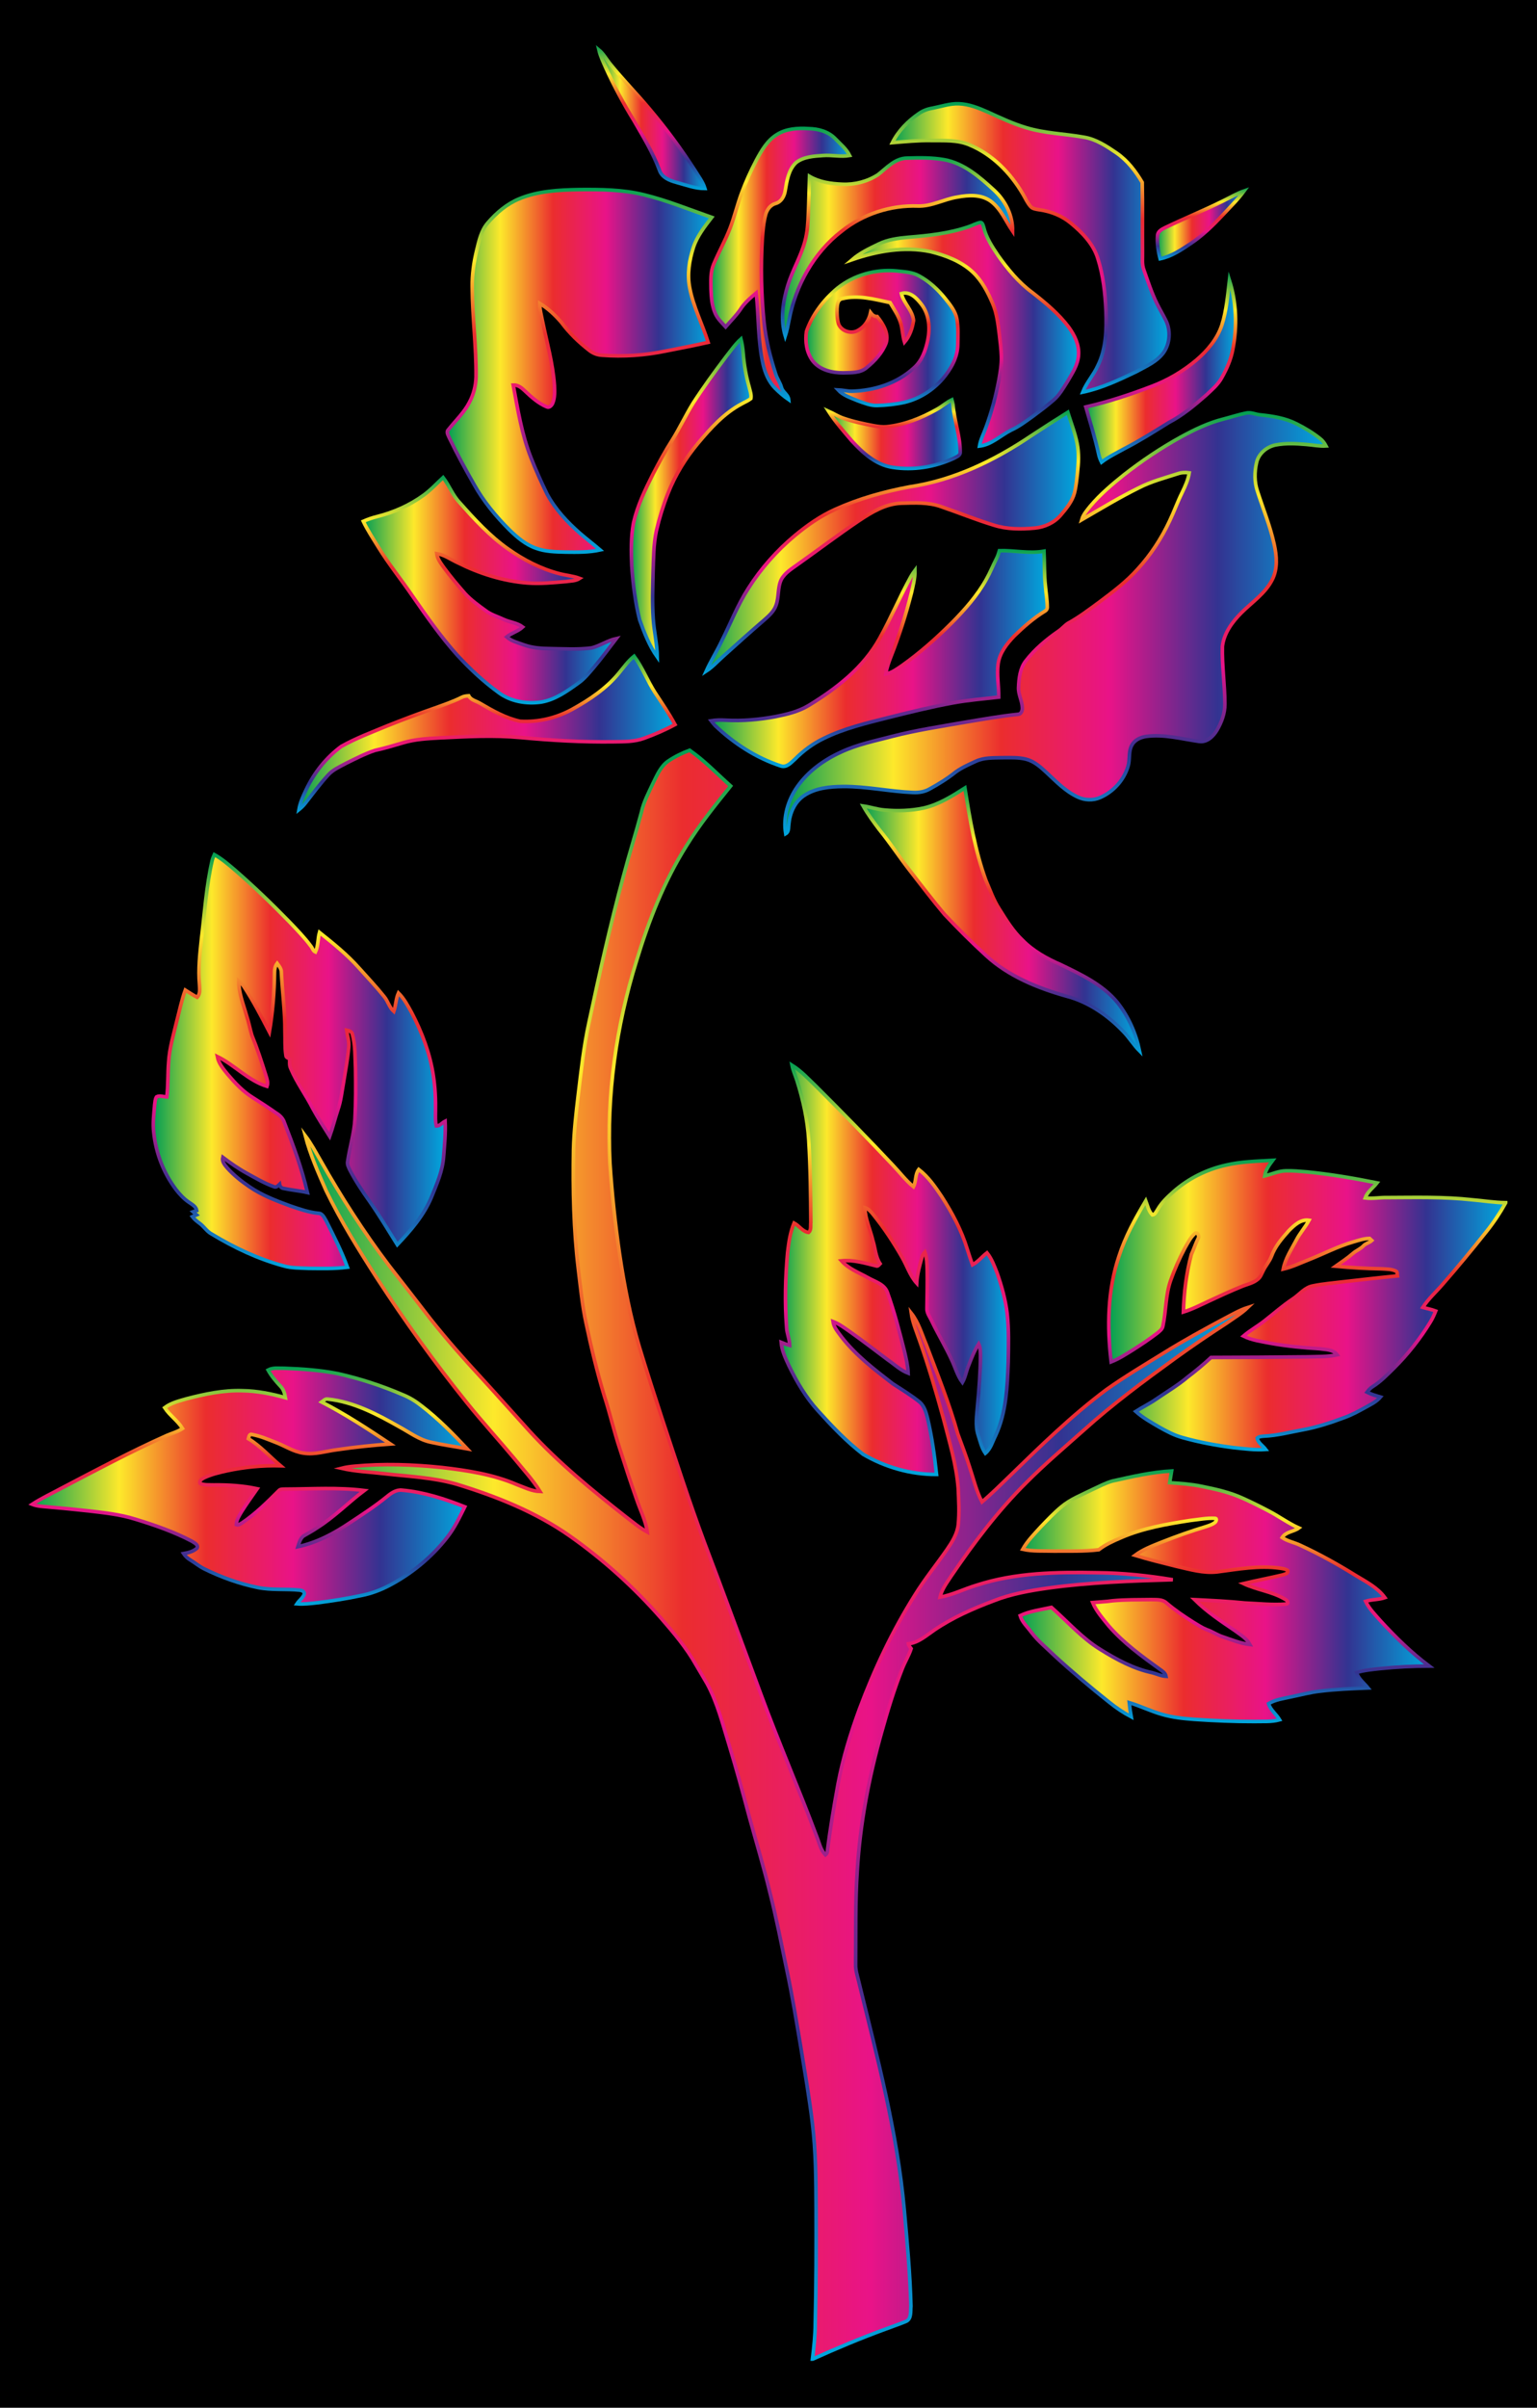 <?xml version="1.0" encoding="utf-8"?>

<!DOCTYPE svg PUBLIC "-//W3C//DTD SVG 1.1//EN" "http://www.w3.org/Graphics/SVG/1.1/DTD/svg11.dtd">
<svg version="1.1" id="Layer_1" xmlns="http://www.w3.org/2000/svg" xmlns:xlink="http://www.w3.org/1999/xlink" x="0px" y="0px"
	 viewBox="0 0 1065.708 1668.309" enable-background="new 0 0 1065.708 1668.309" xml:space="preserve">
<rect x="0" y="0" width="1065.708" height="1668.309"/>
<g id="_x23_000000ff">
	<linearGradient id="SVGID_1_" gradientUnits="userSpaceOnUse" x1="415.248" y1="82.588" x2="488.781" y2="82.588">
		<stop  offset="0" style="stop-color:#009E54"/>
		<stop  offset="0.2" style="stop-color:#FDE92B"/>
		<stop  offset="0.4" style="stop-color:#EB2D2E"/>
		<stop  offset="0.6" style="stop-color:#E91388"/>
		<stop  offset="0.8" style="stop-color:#333391"/>
		<stop  offset="1" style="stop-color:#00A8DE"/>
	</linearGradient>
	<linearGradient id="SVGID_2_" gradientUnits="userSpaceOnUse" x1="451.819" y1="131.855" x2="451.819" y2="31.238">
		<stop  offset="0" style="stop-color:#00A8DE"/>
		<stop  offset="0.2" style="stop-color:#333391"/>
		<stop  offset="0.4" style="stop-color:#E91388"/>
		<stop  offset="0.6" style="stop-color:#EB2D2E"/>
		<stop  offset="0.8" style="stop-color:#FDE92B"/>
		<stop  offset="1" style="stop-color:#009E54"/>
	</linearGradient>
	<path fill="url(#SVGID_1_)" stroke="url(#SVGID_2_)" stroke-width="2.5" stroke-miterlimit="10" d="M415.248,34.571
		c3.342,2.767,5.342,6.708,8.1,10c8.6,10.708,18.333,20.433,27.108,30.992
		c11.442,13.508,21.975,27.775,31.542,42.667c2.408,4.033,5.425,7.817,6.783,12.375
		c-6.817,0.025-13.283-2.483-19.775-4.233c-4.758-1.292-10.058-3.367-11.775-8.467
		c-4.533-12.183-11.333-23.317-17.808-34.525c-7.142-11.6-13.583-23.617-19.225-36.017
		C418.339,43.188,416.298,39.046,415.248,34.571z"/>
	<linearGradient id="SVGID_3_" gradientUnits="userSpaceOnUse" x1="618.749" y1="171.793" x2="810.617" y2="171.793">
		<stop  offset="0" style="stop-color:#009E54"/>
		<stop  offset="0.2" style="stop-color:#FDE92B"/>
		<stop  offset="0.4" style="stop-color:#EB2D2E"/>
		<stop  offset="0.6" style="stop-color:#E91388"/>
		<stop  offset="0.8" style="stop-color:#333391"/>
		<stop  offset="1" style="stop-color:#00A8DE"/>
	</linearGradient>
	<linearGradient id="SVGID_4_" gradientUnits="userSpaceOnUse" x1="714.252" y1="273.405" x2="714.252" y2="70.622">
		<stop  offset="0" style="stop-color:#00A8DE"/>
		<stop  offset="0.2" style="stop-color:#333391"/>
		<stop  offset="0.4" style="stop-color:#E91388"/>
		<stop  offset="0.6" style="stop-color:#EB2D2E"/>
		<stop  offset="0.8" style="stop-color:#FDE92B"/>
		<stop  offset="1" style="stop-color:#009E54"/>
	</linearGradient>
	<path fill="url(#SVGID_3_)" stroke="url(#SVGID_4_)" stroke-width="2.5" stroke-miterlimit="10" d="M646.624,74.93
		c6.033-1.158,11.983-3.258,18.2-3.042c7.108,0.258,13.8,2.958,20.217,5.808
		c8.683,3.983,17.375,8.067,26.558,10.792c12.933,3.95,26.575,4.192,39.825,6.542
		c8.517,1.35,15.883,6.258,22.867,11.033c7.483,5.183,13.1,12.558,17.692,20.317
		c0.35,16.042,0.075,32.108,0.192,48.159c0.158,4.142-0.6,8.475,0.95,12.442c2.775,7.917,5.392,15.925,9.108,23.467
		c1.908,3.858,4.142,7.55,6.058,11.408c3.517,6.992,3.05,15.9-1.425,22.358c-4.65,6.458-12.3,9.633-19.05,13.358
		c-11.925,5.692-24.084,11.442-37.084,14.142c2.558-6.592,7.517-11.867,10.425-18.292
		c5.817-11.75,6.108-25.2,5.658-38.033c-0.542-12.2-1.883-24.5-5.6-36.184
		c-3.042-10.017-10.592-17.842-18.467-24.358c-6.25-5.275-14.092-8.425-22.159-9.492
		c-2.083-0.367-4.467-0.558-5.975-2.217c-2.325-2.567-3.667-5.817-5.433-8.75
		c-8.558-14.583-21.1-27.425-36.9-33.959c-8.383-3.65-17.717-2.9-26.625-3.05
		c-9.008-0.175-17.958,0.733-26.909,1.467c4.125-8.25,10.842-15.017,18.4-20.183
		C639.957,76.663,643.232,75.48,646.624,74.93z"/>
	<linearGradient id="SVGID_5_" gradientUnits="userSpaceOnUse" x1="492.909" y1="182.949" x2="589.123" y2="182.949">
		<stop  offset="0" style="stop-color:#009E54"/>
		<stop  offset="0.2" style="stop-color:#FDE92B"/>
		<stop  offset="0.4" style="stop-color:#EB2D2E"/>
		<stop  offset="0.6" style="stop-color:#E91388"/>
		<stop  offset="0.8" style="stop-color:#333391"/>
		<stop  offset="1" style="stop-color:#00A8DE"/>
	</linearGradient>
	<linearGradient id="SVGID_6_" gradientUnits="userSpaceOnUse" x1="541.317" y1="279.461" x2="541.317" y2="87.717">
		<stop  offset="0" style="stop-color:#00A8DE"/>
		<stop  offset="0.2" style="stop-color:#333391"/>
		<stop  offset="0.4" style="stop-color:#E91388"/>
		<stop  offset="0.6" style="stop-color:#EB2D2E"/>
		<stop  offset="0.8" style="stop-color:#FDE92B"/>
		<stop  offset="1" style="stop-color:#009E54"/>
	</linearGradient>
	<path fill="url(#SVGID_5_)" stroke="url(#SVGID_6_)" stroke-width="2.5" stroke-miterlimit="10" d="M538.582,93.296
		c6.517-4.183,14.55-4.65,22.067-4.183c6.717,0.108,13.683,2,18.475,6.958c3.508,3.708,7.725,7,10,11.667
		c-6.125,1.075-12.317-0.45-18.475,0.008c-6.383,0.425-13.4,0.833-18.667,4.883
		c-5.317,5.008-6.392,12.683-7.55,19.533c-0.567,3.75-2.642,7.658-6.517,8.783c-3.683,0.95-6.117,4.283-7.05,7.817
		c-1.45,5.433-1.867,11.067-2.292,16.658c-1.192,19.433-0.758,38.975,1.25,58.342
		c1.325,11.95,4.242,23.692,7.95,35.108c0.975,3.433,3.242,6.308,4.142,9.767c0.933,3.2,4.633,4.767,4.95,8.292
		c-3.467-2.375-6.65-5.15-9.608-8.125c-4.283-4.4-6.7-10.242-8.1-16.133c-3.8-16.283-3-33.142-4.817-49.667
		c-4.1,3.458-8.267,7.025-11.133,11.625c-2.95,4.283-6.683,7.942-10.075,11.875c-2.6-2.842-5.483-5.542-7.092-9.1
		c-2.45-5.308-2.85-11.25-3.067-17c-0.05-5.825-0.492-11.925,1.892-17.408c3.5-8.308,7.925-16.208,11.225-24.608
		c3.142-8.058,5.083-16.517,8.117-24.6c2.917-7.825,6.342-15.458,10.242-22.842
		C528.015,104.305,531.973,97.363,538.582,93.296z"/>
	<linearGradient id="SVGID_7_" gradientUnits="userSpaceOnUse" x1="542.607" y1="171.114" x2="702.113" y2="171.114">
		<stop  offset="0" style="stop-color:#009E54"/>
		<stop  offset="0.2" style="stop-color:#FDE92B"/>
		<stop  offset="0.4" style="stop-color:#EB2D2E"/>
		<stop  offset="0.6" style="stop-color:#E91388"/>
		<stop  offset="0.8" style="stop-color:#333391"/>
		<stop  offset="1" style="stop-color:#00A8DE"/>
	</linearGradient>
	<linearGradient id="SVGID_8_" gradientUnits="userSpaceOnUse" x1="622.36" y1="237.022" x2="622.36" y2="108.123">
		<stop  offset="0" style="stop-color:#00A8DE"/>
		<stop  offset="0.2" style="stop-color:#333391"/>
		<stop  offset="0.4" style="stop-color:#E91388"/>
		<stop  offset="0.6" style="stop-color:#EB2D2E"/>
		<stop  offset="0.8" style="stop-color:#FDE92B"/>
		<stop  offset="1" style="stop-color:#009E54"/>
	</linearGradient>
	<path fill="url(#SVGID_7_)" stroke="url(#SVGID_8_)" stroke-width="2.5" stroke-miterlimit="10" d="M608.749,121.055
		c6.075-4.717,11.908-11.442,20.208-11.525c8.625-0.242,17.35-0.408,25.883,1.133
		c13.658,2.508,24.492,12.025,34.417,21.125c7.9,7.283,13.058,17.567,12.85,28.45
		c-4.883-7.1-8.125-15.725-15.317-20.95c-6.658-4.675-15.275-4.175-22.892-2.75
		c-9.3,1.442-17.842,6.533-27.433,6.233c-18.925-0.683-38.059,5.508-52.834,17.383
		c-19.45,14.925-31.925,37.65-36.508,61.534c-0.775,3.742-1.45,7.517-2.642,11.167
		c-3.475-11.483-1.675-23.933,1.792-35.209c3.242-10.475,9.058-19.975,11.875-30.6
		c1.683-6.242,2.083-12.733,2.325-19.167c0.392-8.567,0.558-17.142,0.808-25.709
		c6.833,4.025,14.883,5.15,22.683,5.475C592.632,128.071,601.473,125.796,608.749,121.055z"/>
	<linearGradient id="SVGID_9_" gradientUnits="userSpaceOnUse" x1="310.146" y1="256.961" x2="493.498" y2="256.961">
		<stop  offset="0" style="stop-color:#009E54"/>
		<stop  offset="0.2" style="stop-color:#FDE92B"/>
		<stop  offset="0.4" style="stop-color:#EB2D2E"/>
		<stop  offset="0.6" style="stop-color:#E91388"/>
		<stop  offset="0.8" style="stop-color:#333391"/>
		<stop  offset="1" style="stop-color:#00A8DE"/>
	</linearGradient>
	<linearGradient id="SVGID_10_" gradientUnits="userSpaceOnUse" x1="402.221" y1="383.846" x2="402.221" y2="130.077">
		<stop  offset="0" style="stop-color:#00A8DE"/>
		<stop  offset="0.2" style="stop-color:#333391"/>
		<stop  offset="0.4" style="stop-color:#E91388"/>
		<stop  offset="0.6" style="stop-color:#EB2D2E"/>
		<stop  offset="0.8" style="stop-color:#FDE92B"/>
		<stop  offset="1" style="stop-color:#009E54"/>
	</linearGradient>
	<path fill="url(#SVGID_9_)" stroke="url(#SVGID_10_)" stroke-width="2.5" stroke-miterlimit="10" d="M359.789,137.846
		c13.117-5.517,27.6-6.233,41.65-6.492c15.058-0.117,30.308-0.033,45.025,3.583
		c16.092,3.9,31.433,10.242,47.034,15.683c-4.95,6.417-10.1,12.925-12.675,20.733
		c-2.933,8.992-4.442,18.717-2.6,28.092c2.5,13.142,8.775,25.092,12.783,37.767
		c-9.658,2.175-19.375,4.075-29.092,5.967c-14.642,3.058-29.692,4.1-44.6,2.967c-3.275-0.175-6.392-1.45-8.925-3.517
		c-7.133-5.567-13.725-11.908-19.117-19.192c-4.333-5.067-9.267-9.742-15.017-13.158
		c-0.05,4.267,1.158,8.383,1.967,12.542c3.025,14.667,7.183,29.2,8.208,44.209c0.133,4.15,0.425,8.55-1.267,12.458
		c-0.667,1.45-2.3,3.267-4.05,2.417c-5.925-2.475-10.775-6.85-15.367-11.233c-2.158-2.075-4.708-4.042-7.883-3.883
		c3.125,16.95,5.908,34.142,12.267,50.259c3.375,8.6,7.192,17.033,11.242,25.342
		c5.683,10.533,13.983,19.442,22.95,27.275c4.517,3.892,9.275,7.5,13.8,11.383
		c-7.817,1.708-15.85,1.6-23.808,1.5c-7.033-0.175-14.25-0.267-20.925-2.767c-7.1-2.517-12.908-7.55-18.233-12.717
		c-9.4-9.392-17.983-19.75-24.467-31.392c-6.025-10.525-11.825-21.192-17.083-32.125
		c-0.767-1.908-2.517-4.217-0.575-6.017c4.917-6.192,10.825-11.7,14.467-18.833
		c2.858-5.367,4.392-11.417,4.583-17.492c0.192-20.85-2.583-41.6-2.658-62.442
		c-0.108-8.483,1.067-16.933,3.058-25.167c1.608-6.65,3.075-13.733,7.658-19.075
		C344.089,147.555,351.272,141.422,359.789,137.846z"/>
	<linearGradient id="SVGID_11_" gradientUnits="userSpaceOnUse" x1="802.479" y1="155.776" x2="862.683" y2="155.776">
		<stop  offset="0" style="stop-color:#009E54"/>
		<stop  offset="0.2" style="stop-color:#FDE92B"/>
		<stop  offset="0.4" style="stop-color:#EB2D2E"/>
		<stop  offset="0.6" style="stop-color:#E91388"/>
		<stop  offset="0.8" style="stop-color:#333391"/>
		<stop  offset="1" style="stop-color:#00A8DE"/>
	</linearGradient>
	<linearGradient id="SVGID_12_" gradientUnits="userSpaceOnUse" x1="833.652" y1="180.75" x2="833.652" y2="129.771">
		<stop  offset="0" style="stop-color:#00A8DE"/>
		<stop  offset="0.2" style="stop-color:#333391"/>
		<stop  offset="0.4" style="stop-color:#E91388"/>
		<stop  offset="0.6" style="stop-color:#EB2D2E"/>
		<stop  offset="0.8" style="stop-color:#FDE92B"/>
		<stop  offset="1" style="stop-color:#009E54"/>
	</linearGradient>
	<path fill="url(#SVGID_11_)" stroke="url(#SVGID_12_)" stroke-width="2.5" stroke-miterlimit="10" d="M847.858,139.305
		c4.925-2.375,9.633-5.25,14.825-7.042c-4.467,6.058-9.875,11.342-14.975,16.85
		c-6.767,7.158-13.85,14.083-22.05,19.592c-6.567,4.408-13.375,8.967-21.242,10.583
		c-1.417-5.3-2.3-10.875-1.792-16.358c0.342-2.758,3.042-4.133,5.267-5.233
		C821.1,151.33,834.733,145.863,847.858,139.305z"/>
	<linearGradient id="SVGID_13_" gradientUnits="userSpaceOnUse" x1="590.94" y1="231.597" x2="747.87" y2="231.597">
		<stop  offset="0" style="stop-color:#009E54"/>
		<stop  offset="0.2" style="stop-color:#FDE92B"/>
		<stop  offset="0.4" style="stop-color:#EB2D2E"/>
		<stop  offset="0.6" style="stop-color:#E91388"/>
		<stop  offset="0.8" style="stop-color:#333391"/>
		<stop  offset="1" style="stop-color:#00A8DE"/>
	</linearGradient>
	<linearGradient id="SVGID_14_" gradientUnits="userSpaceOnUse" x1="667.182" y1="310.522" x2="667.182" y2="152.838">
		<stop  offset="0" style="stop-color:#00A8DE"/>
		<stop  offset="0.2" style="stop-color:#333391"/>
		<stop  offset="0.4" style="stop-color:#E91388"/>
		<stop  offset="0.6" style="stop-color:#EB2D2E"/>
		<stop  offset="0.8" style="stop-color:#FDE92B"/>
		<stop  offset="1" style="stop-color:#009E54"/>
	</linearGradient>
	<path fill="url(#SVGID_13_)" stroke="url(#SVGID_14_)" stroke-width="2.5" stroke-miterlimit="10" d="M671.449,157.147
		c2.85-0.917,5.483-2.508,8.458-3.042c1.4,0.208,1.658,1.85,2.067,2.95c1.683,7.433,5.95,13.892,10.158,20.117
		c6.733,9.483,14.25,18.65,23.7,25.567c9.133,7.125,18.183,14.633,25.192,23.933
		c4.142,5.625,7.4,12.433,6.767,19.592c-0.433,6.667-4.308,12.35-7.542,17.958
		c-2.967,4.658-5.692,9.658-10,13.242c-4.55,3.883-9.325,7.483-14.133,11.025
		c-4.867,3.492-9.683,7.133-15.167,9.608c-7.242,3.658-13.475,10.017-21.817,10.992
		c0.708-4.55,2.95-8.617,4.467-12.908c3.908-10.675,6.858-21.7,8.975-32.867c0.958-5.358,1.917-10.767,1.75-16.233
		c-0.15-5.058-0.817-10.083-1.4-15.108c-0.908-7.333-1.733-14.808-4.667-21.667
		c-3.392-7.925-7.442-15.833-13.825-21.8c-8.067-7.533-18.708-11.55-29.259-14.15
		c-18.142-3.742-36.942-0.417-54.234,5.517c5.383-4.658,11.933-7.717,18.308-10.8
		c6.392-3.133,13.533-4.025,20.542-4.675C643.84,163.255,658.04,161.763,671.449,157.147z"/>
	<linearGradient id="SVGID_15_" gradientUnits="userSpaceOnUse" x1="558.797" y1="234.22" x2="664.207" y2="234.22">
		<stop  offset="0" style="stop-color:#009E54"/>
		<stop  offset="0.2" style="stop-color:#FDE92B"/>
		<stop  offset="0.4" style="stop-color:#EB2D2E"/>
		<stop  offset="0.6" style="stop-color:#E91388"/>
		<stop  offset="0.8" style="stop-color:#333391"/>
		<stop  offset="1" style="stop-color:#00A8DE"/>
	</linearGradient>
	<linearGradient id="SVGID_16_" gradientUnits="userSpaceOnUse" x1="611.502" y1="282.223" x2="611.502" y2="186.217">
		<stop  offset="0" style="stop-color:#00A8DE"/>
		<stop  offset="0.2" style="stop-color:#333391"/>
		<stop  offset="0.4" style="stop-color:#E91388"/>
		<stop  offset="0.6" style="stop-color:#EB2D2E"/>
		<stop  offset="0.8" style="stop-color:#FDE92B"/>
		<stop  offset="1" style="stop-color:#009E54"/>
	</linearGradient>
	<path fill="url(#SVGID_15_)" stroke="url(#SVGID_16_)" stroke-width="2.5" stroke-miterlimit="10" d="M580.648,199.705
		c11.342-9.117,26.367-13.342,40.817-11.992c5.35,0.608,11.033,0.725,15.85,3.45
		c7.133,3.933,13.233,9.567,18.267,15.942c3.375,4.233,7,8.683,7.942,14.183
		c0.95,5.758,0.667,11.625,0.558,17.433c-0.067,8.983-4.817,17.142-10.467,23.808
		c-6.875,7.875-16.125,13.767-26.325,16.2c-6.283,1.392-12.717,2.1-19.15,2.233
		c-4.642,0.158-8.975-1.733-13.267-3.225c-4.842-2.033-10.183-3.658-13.85-7.617
		c3.217,0.125,6.367,0.975,9.6,0.958c15.567-0.383,31.358-5.45,42.967-16.117
		c5.667-4.883,8.208-12.292,9.717-19.392c1.675-8.442,0.958-17.958-4.575-24.909
		c-3.217-4.15-7.925-9.108-13.742-7.267c1.583,6.783,7.8,11.6,8.434,18.683c-0.783,5.358-2.675,10.867-6.267,15.017
		c-1.367-4.342-1.325-8.958-2.683-13.3c-1.525-5.125-4.65-9.533-7.317-14.1
		c-10.825-2.292-22.134-5.475-33.167-2.75c-3.183,0.542-3.458,4.192-3.6,6.775c-0.108,3.6-0.008,7.3,1.042,10.775
		c1.992,5.058,8.908,7.2,13.525,4.408c4.625-2.492,7.558-7.183,8.683-12.233c1.133,1.517,2.583,2.8,4.617,2.683
		c3.975,4.95,8.1,11.517,6.208,18.1c-2.617,6.975-7.875,12.667-13.583,17.308c-4.433,3.842-10.642,3.4-16.108,3.592
		c-7.733,0.033-16.35-1.908-21.3-8.35c-4.258-5.733-5.35-13.467-4.308-20.383
		C563.273,217.872,571.157,207.655,580.648,199.705z"/>
	<linearGradient id="SVGID_17_" gradientUnits="userSpaceOnUse" x1="752.866" y1="257.193" x2="856.693" y2="257.193">
		<stop  offset="0" style="stop-color:#009E54"/>
		<stop  offset="0.2" style="stop-color:#FDE92B"/>
		<stop  offset="0.4" style="stop-color:#EB2D2E"/>
		<stop  offset="0.6" style="stop-color:#E91388"/>
		<stop  offset="0.8" style="stop-color:#333391"/>
		<stop  offset="1" style="stop-color:#00A8DE"/>
	</linearGradient>
	<linearGradient id="SVGID_18_" gradientUnits="userSpaceOnUse" x1="804.625" y1="322.137" x2="804.625" y2="188.191">
		<stop  offset="0" style="stop-color:#00A8DE"/>
		<stop  offset="0.2" style="stop-color:#333391"/>
		<stop  offset="0.4" style="stop-color:#E91388"/>
		<stop  offset="0.6" style="stop-color:#EB2D2E"/>
		<stop  offset="0.8" style="stop-color:#FDE92B"/>
		<stop  offset="1" style="stop-color:#009E54"/>
	</linearGradient>
	<path fill="url(#SVGID_17_)" stroke="url(#SVGID_18_)" stroke-width="2.5" stroke-miterlimit="10" d="M847.2,225.239
		c3.2-10.058,4.042-20.658,5.242-31.092c4.883,15.433,5.4,32.05,2.367,47.9
		c-1.292,7.025-4.242,13.617-7.733,19.8c-2.6,4.692-6.75,8.192-10.6,11.808
		c-8.083,7.108-16.442,14.092-26.034,19.1c-9.983,6.192-19.925,12.475-30.367,17.875
		c-5.525,3.042-11.25,5.783-16.3,9.608c-0.9-1.767-1.617-3.633-2.017-5.575c-2.417-11.033-5.833-21.817-8.892-32.684
		c15.475-3.525,30.575-8.508,45.384-14.183c11.425-4.275,22.1-10.558,31.417-18.433
		C837.266,242.855,844,234.855,847.2,225.239z"/>
	<linearGradient id="SVGID_19_" gradientUnits="userSpaceOnUse" x1="437.74" y1="345.077" x2="520.771" y2="345.077">
		<stop  offset="0" style="stop-color:#009E54"/>
		<stop  offset="0.2" style="stop-color:#FDE92B"/>
		<stop  offset="0.4" style="stop-color:#EB2D2E"/>
		<stop  offset="0.6" style="stop-color:#E91388"/>
		<stop  offset="0.8" style="stop-color:#333391"/>
		<stop  offset="1" style="stop-color:#00A8DE"/>
	</linearGradient>
	<linearGradient id="SVGID_20_" gradientUnits="userSpaceOnUse" x1="479.256" y1="459.259" x2="479.256" y2="232.562">
		<stop  offset="0" style="stop-color:#00A8DE"/>
		<stop  offset="0.2" style="stop-color:#333391"/>
		<stop  offset="0.4" style="stop-color:#E91388"/>
		<stop  offset="0.6" style="stop-color:#EB2D2E"/>
		<stop  offset="0.8" style="stop-color:#FDE92B"/>
		<stop  offset="1" style="stop-color:#009E54"/>
	</linearGradient>
	<path fill="url(#SVGID_19_)" stroke="url(#SVGID_20_)" stroke-width="2.5" stroke-miterlimit="10" d="M503.348,247.222
		c3.342-4.217,6.417-8.708,10.417-12.342c0.825,3.2,1.267,6.483,1.533,9.775c0.633,7.883,1.9,15.725,4.117,23.325
		c0.575,2.675,1.75,5.417,1.225,8.183c-1.933,1.55-4.267,2.458-6.408,3.683
		c-12.158,6.417-21.459,16.825-30.183,27.209c-8.75,10.483-15.975,22.275-20.959,35
		c-3.292,8.367-5.942,16.983-7.975,25.725c-2.017,9.342-1.942,18.95-2.283,28.442
		c-0.225,10.825-0.642,21.667,0.083,32.475c0.567,8.9,2.742,17.633,2.825,26.575
		c-5.508-7.792-9.042-16.817-12.225-25.759c-3.117-12.258-4.617-24.892-5.492-37.5
		c-0.45-9.908-0.567-19.959,1.242-29.75c2.692-11.908,8.042-22.992,13.517-33.834
		c4.158-8,8.425-15.95,13.308-23.542c5.192-8.258,9.317-17.142,14.425-25.45
		C487.656,268.372,495.414,257.731,503.348,247.222z"/>
	<linearGradient id="SVGID_21_" gradientUnits="userSpaceOnUse" x1="574.398" y1="300.798" x2="665.779" y2="300.798">
		<stop  offset="0" style="stop-color:#009E54"/>
		<stop  offset="0.2" style="stop-color:#FDE92B"/>
		<stop  offset="0.4" style="stop-color:#EB2D2E"/>
		<stop  offset="0.6" style="stop-color:#E91388"/>
		<stop  offset="0.8" style="stop-color:#333391"/>
		<stop  offset="1" style="stop-color:#00A8DE"/>
	</linearGradient>
	<linearGradient id="SVGID_22_" gradientUnits="userSpaceOnUse" x1="619.058" y1="325.882" x2="619.058" y2="275.177">
		<stop  offset="0" style="stop-color:#00A8DE"/>
		<stop  offset="0.2" style="stop-color:#333391"/>
		<stop  offset="0.4" style="stop-color:#E91388"/>
		<stop  offset="0.6" style="stop-color:#EB2D2E"/>
		<stop  offset="0.8" style="stop-color:#FDE92B"/>
		<stop  offset="1" style="stop-color:#009E54"/>
	</linearGradient>
	<path fill="url(#SVGID_21_)" stroke="url(#SVGID_22_)" stroke-width="2.5" stroke-miterlimit="10" d="M649.599,283.597
		c3.608-2.008,6.692-4.817,10.417-6.633c0.308,1.142,0.567,2.3,0.775,3.467c0.875,11.25,5.158,22.05,4.983,33.408
		c-0.383,2.175-2.892,2.833-4.55,3.8c-13.125,6-28.058,8.4-42.359,6.175c-11.625-1.742-20.717-10.083-28.333-18.433
		c-5.642-6.617-11.458-13.167-16.133-20.517c3.467,1.575,6.692,3.683,10.325,4.9
		c6.95,2.417,14.183,3.933,21.417,5.275c2.842,0.508,5.75,0.892,8.658,0.625
		C627.132,294.381,638.899,289.731,649.599,283.597z"/>
	<linearGradient id="SVGID_23_" gradientUnits="userSpaceOnUse" x1="489.664" y1="375.339" x2="747.736" y2="375.339">
		<stop  offset="0" style="stop-color:#009E54"/>
		<stop  offset="0.2" style="stop-color:#FDE92B"/>
		<stop  offset="0.4" style="stop-color:#EB2D2E"/>
		<stop  offset="0.6" style="stop-color:#E91388"/>
		<stop  offset="0.8" style="stop-color:#333391"/>
		<stop  offset="1" style="stop-color:#00A8DE"/>
	</linearGradient>
	<linearGradient id="SVGID_24_" gradientUnits="userSpaceOnUse" x1="617.895" y1="468.359" x2="617.895" y2="283.735">
		<stop  offset="0" style="stop-color:#00A8DE"/>
		<stop  offset="0.2" style="stop-color:#333391"/>
		<stop  offset="0.4" style="stop-color:#E91388"/>
		<stop  offset="0.6" style="stop-color:#EB2D2E"/>
		<stop  offset="0.8" style="stop-color:#FDE92B"/>
		<stop  offset="1" style="stop-color:#009E54"/>
	</linearGradient>
	<path fill="url(#SVGID_23_)" stroke="url(#SVGID_24_)" stroke-width="2.5" stroke-miterlimit="10" d="M715.224,301.781
		c8.325-5.467,16.717-10.833,25.159-16.125c2.225,7.125,4.967,14.117,6.442,21.458c1.4,6.858,0.95,13.917,0.225,20.833
		c-0.508,4.592-0.917,9.225-2.083,13.708c-1.575,5.908-5.617,10.7-9.475,15.283
		c-4.5,5.292-11.183,8.333-18.033,8.958c-9.475,0.9-19.275,0.892-28.433-2.025
		c-12.342-3.767-24.308-8.633-36.508-12.817c-8.858-3.175-18.442-2.617-27.675-2.375
		c-10.783,0.4-20.258,6.133-28.983,11.933c-14.383,9.675-28.192,20.15-42.334,30.167
		c-4.258,3.15-9.208,5.933-11.792,10.758c-2.708,5.608-1.517,12.142-3.675,17.917
		c-1.475,4.225-4.933,7.267-8.192,10.15c-9.717,8.358-19.275,16.917-28.792,25.509
		c-3.733,3.375-7.15,7.158-11.408,9.908c3.175-7.1,7.358-13.692,10.667-20.733
		c6.117-12.192,11.058-25.025,18.475-36.533c8.792-13.858,19.825-26.284,32.425-36.783
		c8.542-7.042,17.675-13.5,27.825-18.017c16.4-7.417,33.867-12.292,51.534-15.608
		C661.249,332.856,689.757,318.989,715.224,301.781z"/>
	<linearGradient id="SVGID_25_" gradientUnits="userSpaceOnUse" x1="544.244" y1="431.835" x2="919.433" y2="431.835">
		<stop  offset="0" style="stop-color:#009E54"/>
		<stop  offset="0.2" style="stop-color:#FDE92B"/>
		<stop  offset="0.4" style="stop-color:#EB2D2E"/>
		<stop  offset="0.6" style="stop-color:#E91388"/>
		<stop  offset="0.8" style="stop-color:#333391"/>
		<stop  offset="1" style="stop-color:#00A8DE"/>
	</linearGradient>
	<linearGradient id="SVGID_26_" gradientUnits="userSpaceOnUse" x1="732.213" y1="579.647" x2="732.213" y2="284.755">
		<stop  offset="0" style="stop-color:#00A8DE"/>
		<stop  offset="0.2" style="stop-color:#333391"/>
		<stop  offset="0.4" style="stop-color:#E91388"/>
		<stop  offset="0.6" style="stop-color:#EB2D2E"/>
		<stop  offset="0.8" style="stop-color:#FDE92B"/>
		<stop  offset="1" style="stop-color:#009E54"/>
	</linearGradient>
	<path fill="url(#SVGID_25_)" stroke="url(#SVGID_26_)" stroke-width="2.5" stroke-miterlimit="10" d="M848.15,290.397
		c5.292-1.35,10.483-3.092,15.833-4.183c3.358-0.808,6.542,0.967,9.858,1.225c8.592,0.892,17.35,2.25,25.133,6.217
		c5.767,2.892,11.35,6.225,16.392,10.267c1.767,1.317,3.05,3.133,4.067,5.075c-4.625,0.3-9.175-0.725-13.767-1.058
		c-6.967-0.592-14.058-0.983-20.967,0.325c-6.217,1.167-11.967,5.85-13.4,12.158
		c-1.533,6.533-1.583,13.525,0.575,19.933c3.9,12.2,8.833,24.108,11.583,36.658
		c1.817,8.125,2.575,17.1-1.375,24.733c-4.842,9.508-14,15.517-21.367,22.867
		c-6.317,6.325-12.05,14.15-13.133,23.25c-0.358,13.358,1.7,26.658,1.725,40.025
		c0.017,6.4-2.308,12.6-5.5,18.067c-2.567,4.292-6.908,8.55-12.342,7.783
		c-12.158-1.733-24.408-5.175-36.784-3.475c-3.883,0.608-7.933,2.392-9.858,6c-2.558,4.567-1.15,10.033-2.733,14.875
		c-2.883,9.483-10.183,17.508-19.25,21.45c-4.967,2.2-10.783,1.933-15.642-0.392
		c-8.408-3.892-14.9-10.708-21.575-16.925c-4.15-3.833-8.583-7.825-14.192-9.25
		c-5.417-1.358-11.058-1.025-16.583-1.025c-6.058,0.142-12.4-0.158-18.05,2.408
		c-4.833,2.208-9.758,4.367-14.1,7.458c-5.65,4.533-11.825,8.383-18.183,11.833c-3.433,1.958-7.442,2.6-11.35,2.408
		c-16.183-0.642-32.134-4.233-48.367-4.158c-9.433,0.092-19.533,0.975-27.534,6.492
		c-6.433,4.425-9.675,12.183-10.317,19.759c-0.35,2.267,0.167,5.117-2.167,6.467
		c-1.942-11.358,1.517-23.242,8.067-32.584c7.483-10.683,18.417-18.558,30.183-23.942
		c11.333-5.325,23.675-7.792,35.717-10.942c16.508-4.267,33.392-6.808,50.167-9.758
		c12.383-2.033,24.75-4.283,37.242-5.542c2.075-0.283,2.783-2.692,2.692-4.5
		c-0.117-4.867-2.917-9.275-2.617-14.217c0.275-6.325,1.025-13.175,5.067-18.325
		c6.283-8.125,14.267-14.775,22.675-20.592c2.342-1.55,4.108-3.8,6.442-5.342
		c7.767-4.217,14.783-9.617,21.908-14.808c9.275-7,18.692-13.992,26.442-22.733
		c9.167-9.958,16.608-21.433,22.325-33.684c3.058-6.425,5.458-13.142,8.617-19.517
		c2.083-4.342,4.133-8.783,4.875-13.575c-2.692-0.392-5.442-0.258-8.017,0.65
		c-9.033,2.892-18.283,5.333-26.767,9.667c-13.625,6.725-26.634,14.633-39.767,22.225
		c1.025-3.65,3.592-6.525,5.908-9.417c6.892-8.167,15.067-15.117,23.392-21.759
		c12.442-9.75,25.634-18.567,39.475-26.209C828.141,297.689,837.808,292.997,848.15,290.397z"/>
	<linearGradient id="SVGID_27_" gradientUnits="userSpaceOnUse" x1="251.888" y1="408.9" x2="427.339" y2="408.9">
		<stop  offset="0" style="stop-color:#009E54"/>
		<stop  offset="0.2" style="stop-color:#FDE92B"/>
		<stop  offset="0.4" style="stop-color:#EB2D2E"/>
		<stop  offset="0.6" style="stop-color:#E91388"/>
		<stop  offset="0.8" style="stop-color:#333391"/>
		<stop  offset="1" style="stop-color:#00A8DE"/>
	</linearGradient>
	<linearGradient id="SVGID_28_" gradientUnits="userSpaceOnUse" x1="340.299" y1="488.186" x2="340.299" y2="329.017">
		<stop  offset="0" style="stop-color:#00A8DE"/>
		<stop  offset="0.2" style="stop-color:#333391"/>
		<stop  offset="0.4" style="stop-color:#E91388"/>
		<stop  offset="0.6" style="stop-color:#EB2D2E"/>
		<stop  offset="0.8" style="stop-color:#FDE92B"/>
		<stop  offset="1" style="stop-color:#009E54"/>
	</linearGradient>
	<path fill="url(#SVGID_27_)" stroke="url(#SVGID_28_)" stroke-width="2.5" stroke-miterlimit="10" d="M293.53,343.248
		c5.033-3.6,9.2-8.208,13.725-12.383c4.258,5.558,6.617,12.35,11.517,17.433
		c10.267,11.567,20.817,23.117,33.525,32.059c10.783,7.633,22.733,13.8,35.559,17.125
		c4.658,1.258,9.55,1.558,14.092,3.283c-2.808,1.867-6.342,1.717-9.55,2.192
		c-8.892,0.742-17.825,1.692-26.75,0.983c-16.942-1.308-33.4-6.583-48.542-14.167
		c-4.7-2.192-9.058-5.417-14.292-6.192c0.483,3.758,2.942,6.767,5.042,9.783c4.533,6.2,9.508,12.067,14.558,17.858
		c4.258,4.642,9.433,8.325,14.508,12.008c3.692,2.775,8.2,4,12.325,5.958c4.3,2,9.358,2.317,13.208,5.258
		c-3.25,3.042-7.733,4.075-11.175,6.842c3.358,3.042,7.925,4.008,12.058,5.567c5.8,2.067,12,2.508,18.108,2.567
		c9.583,0.125,19.242,0.792,28.775-0.483c5.925-1.525,11.083-5.192,17.117-6.492
		c-5.133,6.717-10.108,13.567-15.583,20.008c-3.325,3.85-6.5,7.925-10.725,10.842
		c-7.842,5.617-16.05,11.542-25.792,13.167c-10.192,1.45-21.242-0.358-29.6-6.65
		c-10.425-7.558-19.858-16.408-28.584-25.85c-11.375-12.725-21.158-26.733-30.875-40.734
		c-7.892-11.542-16.717-22.433-24.009-34.367c-3.567-5.8-7.333-11.508-10.283-17.65
		c3.067-1.375,6.25-2.467,9.517-3.283C272.88,355.048,283.93,350.206,293.53,343.248z"/>
	<linearGradient id="SVGID_29_" gradientUnits="userSpaceOnUse" x1="493.072" y1="456.273" x2="726.148" y2="456.273">
		<stop  offset="0" style="stop-color:#009E54"/>
		<stop  offset="0.2" style="stop-color:#FDE92B"/>
		<stop  offset="0.4" style="stop-color:#EB2D2E"/>
		<stop  offset="0.6" style="stop-color:#E91388"/>
		<stop  offset="0.8" style="stop-color:#333391"/>
		<stop  offset="1" style="stop-color:#00A8DE"/>
	</linearGradient>
	<linearGradient id="SVGID_30_" gradientUnits="userSpaceOnUse" x1="609.103" y1="532.27" x2="609.103" y2="380.276">
		<stop  offset="0" style="stop-color:#00A8DE"/>
		<stop  offset="0.2" style="stop-color:#333391"/>
		<stop  offset="0.4" style="stop-color:#E91388"/>
		<stop  offset="0.6" style="stop-color:#EB2D2E"/>
		<stop  offset="0.8" style="stop-color:#FDE92B"/>
		<stop  offset="1" style="stop-color:#009E54"/>
	</linearGradient>
	<path fill="url(#SVGID_29_)" stroke="url(#SVGID_30_)" stroke-width="2.5" stroke-miterlimit="10" d="M692.957,381.548
		c10.317-0.275,20.65,2.192,30.942,0.358c0.375,8.067,0.058,16.167,0.975,24.2
		c0.375,4.783,1.225,9.533,1.258,14.333c0.125,1.283-0.525,2.442-1.658,3.033
		c-7.758,4.758-14.65,10.792-21.15,17.125c-5.208,5.417-10.233,11.75-11.267,19.442
		c-0.983,7.658,0.458,15.333,0.458,23.008c-10.642,1.217-21.35,2.042-31.892,4.017
		c-15.075,2.767-29.95,6.458-44.817,10.175c-15.175,3.833-30.575,7.483-44.7,14.417
		c-7.4,3.575-14.1,8.492-19.875,14.333c-2.658,2.383-5.667,5.992-9.683,4.792
		c-17.192-5.575-32.675-15.65-45.725-28.05c-1.008-1.042-1.875-2.2-2.75-3.333c3.333-0.558,6.725-0.558,10.1-0.383
		c11.567,0.658,23.192-0.392,34.584-2.492c7.917-1.567,15.958-3.492,22.942-7.717
		c19.35-11.783,38.142-26.35,49.217-46.559c7.8-13.917,13.933-28.683,21.608-42.667
		c0.858-1.533,1.842-2.992,2.892-4.4c0.108,5.483-1.367,10.808-2.583,16.108
		c-3.767,14.858-8.45,29.492-14.1,43.742c-1.492,3.875-2.958,7.8-3.508,11.942c4.308-0.775,7.808-3.533,11.35-5.908
		c12.2-8.683,23.45-18.633,34.05-29.2c9.192-9.258,17.983-19.125,24.333-30.6
		c2.558-4.525,4.467-9.375,6.85-13.992C691.757,385.456,692.382,383.506,692.957,381.548z"/>
	<linearGradient id="SVGID_31_" gradientUnits="userSpaceOnUse" x1="207.271" y1="507.811" x2="468.048" y2="507.811">
		<stop  offset="0" style="stop-color:#009E54"/>
		<stop  offset="0.2" style="stop-color:#FDE92B"/>
		<stop  offset="0.4" style="stop-color:#EB2D2E"/>
		<stop  offset="0.6" style="stop-color:#E91388"/>
		<stop  offset="0.8" style="stop-color:#333391"/>
		<stop  offset="1" style="stop-color:#00A8DE"/>
	</linearGradient>
	<linearGradient id="SVGID_32_" gradientUnits="userSpaceOnUse" x1="337.634" y1="563.977" x2="337.634" y2="452.854">
		<stop  offset="0" style="stop-color:#00A8DE"/>
		<stop  offset="0.2" style="stop-color:#333391"/>
		<stop  offset="0.4" style="stop-color:#E91388"/>
		<stop  offset="0.6" style="stop-color:#EB2D2E"/>
		<stop  offset="0.8" style="stop-color:#FDE92B"/>
		<stop  offset="1" style="stop-color:#009E54"/>
	</linearGradient>
	<path fill="url(#SVGID_31_)" stroke="url(#SVGID_32_)" stroke-width="2.5" stroke-miterlimit="10" d="M429.131,466.357
		c3.375-4.033,6.408-8.408,10.55-11.717c5.733,7.742,9.15,16.875,14.317,24.975
		c4.833,7.367,9.85,14.65,14.05,22.417c-6.9,3.742-14.133,6.858-21.508,9.533
		c-6.683,2.442-13.908,2.308-20.917,2.408c-21.558,0.308-43.1-0.925-64.559-2.925
		c-18.725-1.742-37.525-0.7-56.259,0.233c-8.408,0.458-16.908,0.917-25.034,3.308
		c-6.592,1.933-13.175,3.925-19.892,5.383c-6.875,2.317-13.358,5.675-19.85,8.883
		c-4.4,2.392-9.225,4.4-12.6,8.25c-5.642,6.183-10.625,12.925-15.783,19.508
		c-1.267,1.633-2.758,3.075-4.375,4.367c0.783-4.892,2.917-9.408,5.008-13.85
		c5.517-11.742,13.892-22.225,24.334-29.942c10.283-5.792,21.417-9.908,32.292-14.433
		c10.783-4.3,21.658-8.383,32.633-12.183c6.25-2.258,12.567-4.4,18.525-7.375c1.517-0.808,3.242-0.975,4.925-1.083
		c1.55,3.083,5.225,3.55,7.908,5.242c8.725,5.125,17.775,10.25,27.75,12.4c12.5,0.758,25.167-2.258,36.125-8.3
		C408.747,484.84,420.414,477.057,429.131,466.357z"/>
	<linearGradient id="SVGID_33_" gradientUnits="userSpaceOnUse" x1="211.663" y1="1077.201" x2="865.183" y2="1077.201">
		<stop  offset="0" style="stop-color:#009E54"/>
		<stop  offset="0.2" style="stop-color:#FDE92B"/>
		<stop  offset="0.4" style="stop-color:#EB2D2E"/>
		<stop  offset="0.6" style="stop-color:#E91388"/>
		<stop  offset="0.8" style="stop-color:#333391"/>
		<stop  offset="1" style="stop-color:#00A8DE"/>
	</linearGradient>
	<linearGradient id="SVGID_34_" gradientUnits="userSpaceOnUse" x1="539.397" y1="1635.821" x2="539.397" y2="518.432">
		<stop  offset="0" style="stop-color:#00A8DE"/>
		<stop  offset="0.2" style="stop-color:#333391"/>
		<stop  offset="0.4" style="stop-color:#E91388"/>
		<stop  offset="0.6" style="stop-color:#EB2D2E"/>
		<stop  offset="0.8" style="stop-color:#FDE92B"/>
		<stop  offset="1" style="stop-color:#009E54"/>
	</linearGradient>
	<path fill="url(#SVGID_33_)" stroke="url(#SVGID_34_)" stroke-width="2.5" stroke-miterlimit="10" d="M463.331,527.332
		c4.6-3.117,9.633-5.567,14.833-7.5c10.35,7.2,19.075,16.383,28.442,24.767
		c-10.733,13.35-21.55,26.7-30.558,41.3c-15.617,24.725-26.3,52.184-34.758,80.084
		c-14.1,45.217-20.742,92.892-18.358,140.242c1.425,21.192,3.675,42.325,6.775,63.342
		c3.225,21.367,7.333,42.658,13.508,63.4c5.183,17.167,10.742,34.217,16.292,51.267
		c9.342,28.159,18.45,56.417,28.792,84.234c13.4,35.15,26.259,70.5,39.4,105.75
		c12.2,33.15,26.333,65.542,38.725,98.626c1.708,4.208,2.558,9.058,5.925,12.358
		c0.742-0.583,1.167-1.325,1.292-2.217c1.917-15.692,4.567-31.283,7.4-46.825
		c3.342-17.759,8.667-35.084,14.883-52.025c10.25-27.492,22.842-54.2,38.475-79.059
		c6.733-10.875,14.809-20.817,22.1-31.3c3.617-5.275,7.242-10.934,7.925-17.442
		c0.85-8.35,0.333-16.767-0.042-25.125c-1.308-16.558-6.2-32.525-10.317-48.534
		c-4.992-18.183-10.283-36.309-16.575-54.092c-2.108-6.167-4.767-12.225-5.658-18.725
		c5.117,6.45,7.333,14.542,10.508,22.008c7.675,20.367,15.883,40.609,21.742,61.592c2.85,7.75,5.817,15.458,8.3,23.342
		c2.7,7.992,4.558,16.325,8.5,23.842c6.617-5.567,12.733-11.7,18.967-17.692
		c21.584-21,43.209-42.159,67.4-60.192c12.792-9.075,26.325-17.067,39.65-25.325
		c13.858-8.592,28.15-16.442,42.542-24.092c5.15-2.667,10.183-5.642,15.742-7.408
		c-4.425,4.258-9.742,7.417-14.75,10.917c-12.058,7.842-23.975,15.908-35.633,24.342
		c-21.792,15.817-43.517,31.834-63.509,49.917c-13.375,11.867-27.017,23.459-39.634,36.15
		c-19.717,19.542-36.475,41.8-52.059,64.7c-3,4.658-6.575,9.167-7.8,14.7
		c8.692-1.592,16.633-5.667,25.058-8.2c27.117-8.883,56.025-9.267,84.267-8.733
		c17.458,0.167,34.85,1.992,52.059,4.858c-28.733,0.858-57.534,1.792-86.042,5.7
		c-13,1.833-26.067,4.117-38.325,8.975c-14.242,5.358-28.308,11.567-40.934,20.15
		c-5.625,3.808-10.958,8.783-18.017,9.567c0.175,1.325,1.142,2.292,1.9,3.342c-1.583,4.833-4.317,9.183-6.15,13.917
		c-5.675,14.333-10.15,29.1-14.292,43.934c-8.833,31.317-15,63.467-16.917,95.992
		c-1.467,21.658-0.942,43.383-1.142,65.075c-0.108,3.867,1.142,7.575,2.05,11.3
		c12.833,52.35,26.817,104.751,31.683,158.601c1.983,22.217,4.067,44.45,4.617,66.759
		c-0.375,3.567,0.55,8.933-3.533,10.633c-4.642,1.925-9.433,3.483-14.117,5.292
		c-17.075,6.25-33.867,13.25-50.425,20.75h-0.2c1.008-8.275,1.908-16.567,1.925-24.909
		c0.675-26.408,0.667-52.825,0.592-79.242c-0.075-19.808-0.192-39.675-2.583-59.358
		c-2.167-17.967-5.3-35.792-8.208-53.65c-2.942-17.367-5.75-34.767-9.425-52
		c-3.775-18.083-7.258-36.233-11.817-54.142c-4.233-17.558-9.467-34.85-14.25-52.259
		c-4.433-16.75-9.025-33.442-14.058-50.017c-4.45-14.333-8.025-29.1-15.233-42.367
		c-2.5-4.425-5.192-8.733-7.717-13.133c-6.625-11.792-15.425-22.15-24.259-32.317
		c-18.742-21.35-39.967-40.559-63.217-56.9c-23.733-16.65-50.95-27.483-78.534-35.917
		c-16.275-4.658-33.3-5.333-50.034-7.242c-9.933-1.192-20.033-1.492-29.808-3.742
		c2.908-0.742,5.892-1.175,8.883-1.442c20.242-1.908,40.659-1.208,60.859,0.892
		c17.6,2.042,35.425,4.742,51.825,11.792c5.258,1.95,10.425,4.633,16.158,4.808
		c-5.025-8.125-11.6-15.133-17.592-22.533c-11.017-13.175-22.634-25.842-33.367-39.242
		c-22.217-27.575-42.842-56.409-62.175-86.059c-12.65-19.683-25.042-39.617-35.25-60.692
		c-5.442-12.392-10.992-24.858-14.392-37.992c4.142,5.475,7.308,11.608,10.792,17.508
		c14.183,25.017,29.742,49.292,47.092,72.242c9.592,12.342,19.242,24.642,28.767,37.033
		c11.225,14.167,23.192,27.725,35.475,40.984c11.183,12.183,22.15,24.567,33.267,36.809
		c20.225,22.117,43.517,41.108,67.025,59.584c4.808,3.617,9.392,7.625,14.75,10.442
		c-1.133-7.992-4.95-15.233-7.483-22.817c-4.033-11.4-7.775-22.9-11.45-34.417
		c-4.108-12.283-6.958-24.925-10.95-37.242c-4.958-16.458-8.983-33.2-12.533-50.017
		c-2.708-12.375-3.883-25.017-5.417-37.575c-3.308-27.442-3.825-55.117-3.358-82.725
		c0.3-12.758,1.792-25.442,3.292-38.1c2.033-16.725,3.808-33.517,7.408-50
		c7.267-34.042,14.875-68.034,23.95-101.642c3.875-14.767,8.483-29.325,12.425-44.067
		c1.5-7.192,5.075-13.683,8.108-20.308C455.589,537.099,458.056,530.94,463.331,527.332z"/>
	<linearGradient id="SVGID_35_" gradientUnits="userSpaceOnUse" x1="598.482" y1="637.078" x2="790.133" y2="637.078">
		<stop  offset="0" style="stop-color:#009E54"/>
		<stop  offset="0.2" style="stop-color:#FDE92B"/>
		<stop  offset="0.4" style="stop-color:#EB2D2E"/>
		<stop  offset="0.6" style="stop-color:#E91388"/>
		<stop  offset="0.8" style="stop-color:#333391"/>
		<stop  offset="1" style="stop-color:#00A8DE"/>
	</linearGradient>
	<linearGradient id="SVGID_36_" gradientUnits="userSpaceOnUse" x1="694.173" y1="732.019" x2="694.173" y2="543.904">
		<stop  offset="0" style="stop-color:#00A8DE"/>
		<stop  offset="0.2" style="stop-color:#333391"/>
		<stop  offset="0.4" style="stop-color:#E91388"/>
		<stop  offset="0.6" style="stop-color:#EB2D2E"/>
		<stop  offset="0.8" style="stop-color:#FDE92B"/>
		<stop  offset="1" style="stop-color:#009E54"/>
	</linearGradient>
	<path fill="url(#SVGID_35_)" stroke="url(#SVGID_36_)" stroke-width="2.5" stroke-miterlimit="10" d="M640.524,559.865
		c10.433-2.408,19.6-8.208,28.525-13.883c3.4,21.592,6.992,43.358,14.525,63.959
		c2.925,6.717,5.333,13.725,9.35,19.908c4.758,7.583,9.467,15.358,16.042,21.55
		c7.383,7.55,16.725,12.733,26.334,16.9c14.192,6.875,29.175,13.825,39.45,26.242
		c7.725,9.742,12.875,21.492,15.383,33.633c-4.167-4.175-7.192-9.317-11.342-13.5
		c-10.825-11.317-24.3-20.592-39.608-24.5c-19.959-5.667-39.842-13.75-55.325-27.95
		c-9.992-9.158-19.6-18.742-28.9-28.592c-8.183-9.7-15.883-19.8-23.642-29.842
		c-7.467-9.5-14.017-19.683-21.675-29.034c-3.967-5.258-7.9-10.583-11.158-16.325
		c4.925,0.692,9.658,2.383,14.633,2.792C622.249,562.099,631.54,561.774,640.524,559.865z"/>
	<linearGradient id="SVGID_37_" gradientUnits="userSpaceOnUse" x1="106.298" y1="735.543" x2="308.742" y2="735.543">
		<stop  offset="0" style="stop-color:#009E54"/>
		<stop  offset="0.2" style="stop-color:#FDE92B"/>
		<stop  offset="0.4" style="stop-color:#EB2D2E"/>
		<stop  offset="0.6" style="stop-color:#E91388"/>
		<stop  offset="0.8" style="stop-color:#333391"/>
		<stop  offset="1" style="stop-color:#00A8DE"/>
	</linearGradient>
	<linearGradient id="SVGID_38_" gradientUnits="userSpaceOnUse" x1="207.52" y1="880.18" x2="207.52" y2="590.418">
		<stop  offset="0" style="stop-color:#00A8DE"/>
		<stop  offset="0.2" style="stop-color:#333391"/>
		<stop  offset="0.4" style="stop-color:#E91388"/>
		<stop  offset="0.6" style="stop-color:#EB2D2E"/>
		<stop  offset="0.8" style="stop-color:#FDE92B"/>
		<stop  offset="1" style="stop-color:#009E54"/>
	</linearGradient>
	<path fill="url(#SVGID_37_)" stroke="url(#SVGID_38_)" stroke-width="2.5" stroke-miterlimit="10" d="M147.071,596.332
		c0.35-1.458,0.917-2.833,1.542-4.175c5.317,2.925,9.892,6.967,14.508,10.867
		c13.025,11.333,25.475,23.308,37.517,35.675c5.158,5.4,10.408,10.775,14.867,16.792
		c1.142,1.292,1.525,3.425,3.208,4.15c1.983-4.275,1.575-9.125,2.8-13.583c9.558,7.633,19.15,15.333,27.3,24.508
		c5.917,6.592,12.033,13.033,17.558,19.967c2.658,3.158,3.55,7.492,6.683,10.283
		c1.45-4.175,1.392-8.742,3.217-12.792c3.892,3.858,6.483,8.75,9.1,13.5
		c7.217,13.708,12.783,28.433,15.1,43.8c1.292,8.3,1.65,16.708,1.492,25.092
		c0.008,3.25-0.275,6.575,0.583,9.758c2.408,0.075,4.033-2.3,6.092-3.3c0.383,8.142-0.375,16.3-1.05,24.408
		c-0.625,9.967-4.75,19.225-8.467,28.35c-5.283,12.6-14.333,23.017-23.642,32.817
		c-6.3-10.108-12.458-20.325-19.267-30.1c-4.933-6.892-9.65-13.967-13.558-21.5c-0.917-1.933-2.075-4-1.592-6.208
		c1.408-9.775,4.508-19.275,5.033-29.175c0.65-11.683,0.592-23.392,0.4-35.092c-0.408-7.95-0.033-16.092-2.217-23.817
		c-0.358-1.908-2.333-2.367-3.933-2.725c0.483,3.85,1.842,7.633,1.45,11.567c-0.667,8.383-2.308,16.65-3.625,24.95
		c-1.125,6.183-1.758,12.5-3.842,18.467c-2.033,6.158-3.567,12.467-5.742,18.575
		c-3.983-6.317-8.05-12.583-11.633-19.134c-4.783-9.517-11.275-18.117-15.408-27.967
		c-0.958-2.058-0.758-4.358-0.667-6.542c-1.017-0.667-2.633-0.95-2.625-2.458c-0.892-5.517-0.492-11.15-0.7-16.708
		c0.067-13.925-1.858-27.733-2.508-41.617c-0.225-2.108-1.717-3.767-2.875-5.425c-1.392,1.783-1.808,4.025-1.825,6.242
		c-0.167,13.817-1.233,27.659-3.567,41.292c-5.542-10.667-11.075-21.367-17.642-31.442
		c-0.958-1.533-2.183-2.858-3.567-3.992c-0.142,8.292,3.167,16.117,5.358,23.983c1.55,4.475,2.35,9.158,3.708,13.692
		c3.7,9.042,6.758,18.325,9.667,27.65c0.758,2.492,1.792,5.15,0.833,7.758c-13.05-3.992-22.384-14.8-34.442-20.667
		c0.917,4.925,4.3,8.767,7.342,12.542c5.142,6.025,10.675,11.908,17.492,16.058c5.4,3.383,10.725,6.892,15.95,10.55
		c2.608,1.575,4.858,3.767,5.75,6.767c6.167,15.8,12.133,31.767,15.925,48.325c-5.5-1.25-11.142-1.675-16.642-2.875
		c-1.508-0.208-2.45-1.425-2.675-2.858c-1.05,1.017-2.325,2.492-3.958,1.658c-6.533-2.292-12.525-5.875-18.575-9.192
		c-5.917-3.242-11.433-7.108-16.817-11.158c-0.742,2.925,1.342,5.333,3.092,7.4
		c4.492,5.017,9.808,9.225,15.358,13c8.7,5.967,18.625,9.75,28.475,13.35c6.292,2.125,12.625,4.4,19.283,5.017
		c3.083,0.033,4.275,3.383,5.65,5.608c5.2,10.425,10.575,20.825,14.558,31.8c-8.942,1.15-17.983,0.867-26.975,0.8
		c-5.817-0.308-11.75-0.083-17.383-1.75c-17.583-4.75-34.2-12.625-49.742-22.025
		c-3.4-1.758-5.317-5.225-8.358-7.417c-1.867-1.358-3.683-2.792-5.092-4.625c0.733-0.325,2.2-0.967,2.942-1.292
		c-0.8-0.717-1.6-1.417-2.408-2.108c0.633-0.217,1.892-0.658,2.525-0.875c-0.492-2.8-3.192-4.142-5.283-5.633
		c-3.608-2.392-6.567-5.6-9.192-9c-8.625-11.483-13.925-25.408-15.367-39.684
		c-0.708-6.342,0.125-12.7,0.658-19.017c0.292-1.833,0.242-3.85,1.325-5.433c2.183-1.142,4.758,0.017,7.092,0.025
		c1.008-7.917,0.6-15.917,1.258-23.858c0.525-9.917,3.508-19.458,5.75-29.075c1.892-7.033,3.308-14.217,5.825-21.058
		c2.717,1.692,5.358,3.517,8.225,4.967c2.333-2.375,1.692-5.883,1.6-8.883c-0.95-10.583,0.275-21.2,1.408-31.725
		C141.863,632.332,143.021,614.099,147.071,596.332z"/>
	<linearGradient id="SVGID_39_" gradientUnits="userSpaceOnUse" x1="541.632" y1="879.843" x2="699.256" y2="879.843">
		<stop  offset="0" style="stop-color:#009E54"/>
		<stop  offset="0.2" style="stop-color:#FDE92B"/>
		<stop  offset="0.4" style="stop-color:#EB2D2E"/>
		<stop  offset="0.6" style="stop-color:#E91388"/>
		<stop  offset="0.8" style="stop-color:#333391"/>
		<stop  offset="1" style="stop-color:#00A8DE"/>
	</linearGradient>
	<linearGradient id="SVGID_40_" gradientUnits="userSpaceOnUse" x1="620.362" y1="1022.877" x2="620.362" y2="735.496">
		<stop  offset="0" style="stop-color:#00A8DE"/>
		<stop  offset="0.2" style="stop-color:#333391"/>
		<stop  offset="0.4" style="stop-color:#E91388"/>
		<stop  offset="0.6" style="stop-color:#EB2D2E"/>
		<stop  offset="0.8" style="stop-color:#FDE92B"/>
		<stop  offset="1" style="stop-color:#009E54"/>
	</linearGradient>
	<path fill="url(#SVGID_39_)" stroke="url(#SVGID_40_)" stroke-width="2.5" stroke-miterlimit="10" d="M549.14,738.058
		c6.333,3.933,11.375,9.5,16.733,14.608c18.067,18,35.892,36.242,53.367,54.817
		c4.708,4.933,8.817,10.467,14.125,14.8c1.958-3.8,1.008-8.533,3.65-11.992
		c6.583,5.017,11.333,11.933,15.9,18.733c7.3,11.358,13.758,23.409,17.717,36.367
		c1.183,3.658,2.325,7.342,3.667,10.967c3.9-2.05,6.583-5.667,10.05-8.292c3.325,4.125,5.108,9.183,7.042,14.05
		c3.183,9.05,5.767,18.367,6.925,27.909c1.275,11.183,0.95,22.458,0.75,33.692c-0.608,17.308-1.358,35.242-8.842,51.192
		c-2.1,4.125-3.317,9-7.025,12.058c-2.6-3.767-3.567-8.292-4.95-12.567c-2.217-6.725-0.933-13.85-0.45-20.733
		c1.033-11.35,1.967-22.725,2.025-34.125c-0.1-2.817,0.033-5.767-1.225-8.35
		c-3.133,4.859-5.167,10.308-7.25,15.675c-1.475,3.633-2.05,7.608-4.042,11.033
		c-3.542-4.717-4.992-10.533-7.533-15.775c-4.125-9.017-9.275-17.517-13.583-26.442
		c-1.333-3.067-3.792-5.9-3.483-9.425c0.108-8.625,0.325-17.25,0.175-25.875c-0.108-4.308-0.217-8.7-1.608-12.825
		c-0.975,1.05-1.733,2.292-2.067,3.7c-1.617,5.842-3.25,11.733-3.608,17.817
		c-4.65-5.15-6.692-11.942-10.133-17.85c-5.917-10.4-12.533-20.433-20.067-29.742c-1.592-1.917-3.233-4-5.75-4.675
		c0.242,7.917,3.842,15.175,5.592,22.8c1.708,5.308,1.8,11.25,4.992,16c-0.75,0.792-1.567,2.117-2.875,1.483
		c-7.8-1.908-15.75-4.35-23.875-3.475c4.817,5.5,11.95,8.1,18.2,11.6c4.883,2.842,11.617,4.442,13.65,10.392
		c4.775,13.258,8.3,26.933,11.767,40.584c1.158,5.042,2.408,10.1,2.592,15.292
		c-5.3-2.033-9.467-6.067-14.075-9.242c-8.917-6.675-17.733-13.5-26.834-19.917
		c-3.583-2.467-7.125-5.1-11.217-6.667c0.567,4.075,3.442,7.217,5.75,10.442
		c9.892,12.85,22.908,22.8,35.667,32.625c6.4,4.142,12.942,8.092,18.883,12.908
		c3.133,2.858,4.283,7.142,5.292,11.117c3.008,12.792,4.833,25.825,6.208,38.875
		c-17.842,0.092-35.575-4.983-50.934-13.983c-11.542-8.85-21.608-19.458-31.334-30.225
		c-8.342-9.142-14.642-19.908-20.017-30.992c-2.425-5.208-4.967-10.517-5.45-16.325
		c1.933,0.783,3.883,1.55,5.908,2.108c-0.042-4.3-1.992-8.275-2.158-12.558
		c-1.292-17.267-0.858-34.642,0.708-51.875c0.833-6.892,1.783-13.908,4.508-20.342
		c3.567,1.867,5.833,5.967,10.05,6.525c1.983-1.642,1.25-4.633,1.533-6.9c-0.083-19.008-0.267-38.034-1.417-57.017
		c-0.875-14.142-3.942-28.067-8.25-41.542C551.381,745.016,549.823,741.675,549.14,738.058z"/>
	<linearGradient id="SVGID_41_" gradientUnits="userSpaceOnUse" x1="768.788" y1="904.211" x2="1043.976" y2="904.211">
		<stop  offset="0" style="stop-color:#009E54"/>
		<stop  offset="0.2" style="stop-color:#FDE92B"/>
		<stop  offset="0.4" style="stop-color:#EB2D2E"/>
		<stop  offset="0.6" style="stop-color:#E91388"/>
		<stop  offset="0.8" style="stop-color:#333391"/>
		<stop  offset="1" style="stop-color:#00A8DE"/>
	</linearGradient>
	<linearGradient id="SVGID_42_" gradientUnits="userSpaceOnUse" x1="906.382" y1="1005.698" x2="906.382" y2="802.566">
		<stop  offset="0" style="stop-color:#00A8DE"/>
		<stop  offset="0.2" style="stop-color:#333391"/>
		<stop  offset="0.4" style="stop-color:#E91388"/>
		<stop  offset="0.6" style="stop-color:#EB2D2E"/>
		<stop  offset="0.8" style="stop-color:#FDE92B"/>
		<stop  offset="1" style="stop-color:#009E54"/>
	</linearGradient>
	<path fill="url(#SVGID_41_)" stroke="url(#SVGID_42_)" stroke-width="2.5" stroke-miterlimit="10" d="M849.925,807.325
		c10.658-2.55,21.658-2.7,32.55-3.35c-2.458,3.25-5,6.65-5.575,10.817c4.85-1.167,9.492-3.442,14.558-3.542
		c4.867-0.158,9.725,0.333,14.575,0.725c16.375,1.617,32.633,4.383,48.759,7.625c-2.758,3.475-6.675,6.1-8.225,10.425
		c5.1,0.675,10.233-0.392,15.358-0.25c19.6-0.067,39.275-0.617,58.792,1.542
		c7.758,0.642,15.458,1.95,23.259,2.025v0.075c-3.95,7.075-8.442,13.842-13.517,20.167
		c-9.825,12.333-19.85,24.525-30.25,36.392c-4.55,5.292-9.842,9.983-13.667,15.875
		c2.958,0.9,6.033,1.408,8.934,2.525c-1.017,2.55-2.142,5.067-3.575,7.425c-7.133,11.683-15.65,22.517-25.367,32.158
		c-4.633,4.567-9.208,9.317-14.75,12.808c-1.608,0.958-2.817,2.392-3.925,3.867
		c2.942,1.525,6.158,2.392,9.333,3.35c-2.867,3.375-6.95,5.233-10.725,7.359c-4.533,2.492-9.1,4.983-13.967,6.758
		c-9.483,3.558-19.142,6.775-29.125,8.583c-8.917,1.642-17.758,3.992-26.85,4.408
		c-1.667,0.133-3.492,0.192-4.817,1.333c0.483,3.392,3.983,5.267,5.908,7.883
		c-7.5,0.508-14.983-0.492-22.433-1.258c-11.842-1.525-23.625-3.717-35.133-6.925
		c-5.767-1.533-11.058-4.35-16.217-7.258c-5.658-3.3-11.45-6.517-16.35-10.908
		c4.558-2.942,9.483-5.275,13.95-8.375c7.392-5.083,15.192-9.625,22.05-15.458
		c5.617-4.25,11.042-8.758,16.217-13.55c22.267-0.017,44.534-0.233,66.792-0.442
		c6.892-0.242,13.883,0.117,20.658-1.408c-2.808-3.817-8.008-3.542-12.2-4.192
		c-11.225-0.717-22.442-1.725-33.517-3.717c-6.508-1.283-13.275-2.075-19.283-5.067
		c4.625-3.975,10.017-6.892,14.775-10.684c6.417-5.008,12.508-10.425,19.292-14.942
		c4.75-3.075,8.392-8.208,14.275-9.192c6.892-1.425,13.934-1.925,20.909-2.808
		c12.475-1.408,24.95-2.858,37.45-4.067c-0.25-1.142,0.3-2.775-1.042-3.342c-3.233-1.533-6.958-1.342-10.442-1.575
		c-10.45-0.175-20.883-0.8-31.283-1.775c4.042-2.85,8.183-5.583,11.933-8.833c2.233-2.008,5.192-3.025,7.275-5.233
		c1.608-1.783,4.158-2.133,5.875-3.758c-0.383-0.358-1.158-1.075-1.542-1.433c-3.95,0.008-7.725,1.375-11.475,2.442
		c-10.467,3.042-20.15,8.108-30.242,12.125c-6,2.333-11.842,5.225-18.15,6.658
		c1.408-7.275,5.609-13.542,9.008-19.992c2.5-4.9,6.275-8.967,8.842-13.808c-5.7-0.883-10.175,3.392-13.875,7.092
		c-4.817,5.408-9.742,11.075-12.192,18.017c-1.417,3.542-4.033,6.417-5.683,9.833c-1.042,1.975-1.75,4.25-3.525,5.733
		c-3.225,2.875-7.608,3.617-11.483,5.242c-7.408,3.008-14.667,6.35-21.908,9.725
		c-6.075,2.808-12.033,5.925-18.442,7.908c0.392-13.458,2.033-26.95,5.567-39.942
		c1.742-3.708,2.95-7.642,4.808-11.3c0.875-1.408-0.75-4.783-2.45-3.108c-3.05,2.733-4.85,6.517-6.858,10.017
		c-3.842,7.217-7.133,14.742-9.867,22.442c-3.608,10.167-3.1,21.134-5.375,31.575
		c-0.342,2.275-2.367,3.642-3.992,5.008c-5.392,4.133-11.05,7.9-16.783,11.55c-4.883,3.033-9.742,6.192-15.117,8.308
		c-2.875-24.375-2.508-49.65,5.4-73.117c4.358-13.65,11.35-26.225,18.608-38.517
		c1.283,3.325,1.892,7.183,4.583,9.758c1.95-0.183,2.592-2.217,3.567-3.592c2.858-5.008,7.142-8.975,11.4-12.767
		C824.2,816.467,836.7,810.275,849.925,807.325z"/>
	<linearGradient id="SVGID_43_" gradientUnits="userSpaceOnUse" x1="22.312" y1="1029.684" x2="323.905" y2="1029.684">
		<stop  offset="0" style="stop-color:#009E54"/>
		<stop  offset="0.2" style="stop-color:#FDE92B"/>
		<stop  offset="0.4" style="stop-color:#EB2D2E"/>
		<stop  offset="0.6" style="stop-color:#E91388"/>
		<stop  offset="0.8" style="stop-color:#333391"/>
		<stop  offset="1" style="stop-color:#00A8DE"/>
	</linearGradient>
	<linearGradient id="SVGID_44_" gradientUnits="userSpaceOnUse" x1="173.518" y1="1112.647" x2="173.518" y2="946.721">
		<stop  offset="0" style="stop-color:#00A8DE"/>
		<stop  offset="0.2" style="stop-color:#333391"/>
		<stop  offset="0.4" style="stop-color:#E91388"/>
		<stop  offset="0.6" style="stop-color:#EB2D2E"/>
		<stop  offset="0.8" style="stop-color:#FDE92B"/>
		<stop  offset="1" style="stop-color:#009E54"/>
	</linearGradient>
	<path fill="url(#SVGID_43_)" stroke="url(#SVGID_44_)" stroke-width="2.5" stroke-miterlimit="10" d="M185.863,949.276
		c3.508-1.917,7.633-1.125,11.45-1.225c12.325,0.458,24.7,1.317,36.825,3.692
		c15.55,3.467,30.767,8.45,45.4,14.758c4.742,1.908,9.075,4.675,13.067,7.85
		c11.375,8.783,21.467,19.067,31.3,29.5c-8.425-1.533-16.925-2.692-25.284-4.575
		c-7.883-1.675-14.4-6.617-21.342-10.4c-15.55-8.825-31.884-17.575-49.959-19.45
		c-1.775-0.417-2.975,1.083-4.258,2c16.567,8.517,32.15,18.792,47.642,29.1
		c-12.333,0.875-24.634,2.158-36.867,3.958c-7.75,0.942-15.458,3.633-23.334,2.383
		c-6.858-0.883-12.683-4.883-19.017-7.317c-5.442-2.125-10.867-4.492-16.633-5.558
		c-1.983-0.767-2.233,1.55-2.625,2.867c8.333,5.05,14.858,12.525,22.3,18.759
		c-12.525-0.317-25.067,0.875-37.309,3.508c-5.3,1.183-10.658,2.425-15.592,4.758c-1.475,0.825-3.833,1.958-2.783,4.025
		c2.933,1.217,6.217,0.875,9.325,0.983c10.108-0.108,20.258,0.517,30.167,2.65c-3.642,5.233-7.4,10.4-10.792,15.808
		c-1.642,2.817-3.583,5.684-3.708,9.059c1.467,0.625,2.792-0.583,4.017-1.217
		c9.35-6.3,17.392-14.267,25.325-22.225c1.217-1.508,3.258-1.067,4.95-1.183
		c18.142-0.067,36.375-1.308,54.442,0.958c-11.15,8.392-20.942,18.533-32.825,25.942
		c-3.033,2.092-6.3,3.808-9.475,5.684c-2.125,1.833-2.908,4.692-3.683,7.292
		c13.133-2.767,25.134-9.217,36.175-16.675c8.65-5.692,17.333-11.375,25.375-17.9
		c3.042-2.5,6.617-5.083,10.792-4.55c14.975,1.325,29.417,6.025,43.334,11.517
		c-3.658,7.358-7.2,14.875-12.35,21.333c-10.792,13.809-24.683,25.167-40.192,33.284
		c-5.992,3.1-12.35,5.508-18.975,6.792c-10.192,2.183-20.492,3.825-30.834,5.092
		c-4.658,0.5-9.35,1.117-14.042,0.717c1.533-2.367,4.075-4.042,5.108-6.708c0.333-1.85-1.683-2.608-3.142-2.767
		c-9.642-1.008-19.458,0.117-29.017-1.8c-12.95-2.658-25.483-7.133-37.317-13
		c-3.433-1.717-6.383-4.217-9.658-6.183c-1.858-1.058-3.375-2.583-4.55-4.342c3.292-0.567,6.717-1.458,9.283-3.725
		c1.367-2.333-1.975-3.775-3.517-4.842c-12.508-6.592-25.95-11.225-39.45-15.342
		c-10.433-3.267-21.358-4.383-32.167-5.667c-9.417-1.05-18.842-1.958-28.275-2.758
		c-3.658-0.342-7.4-0.45-10.858-1.825c6.375-4.167,13.325-7.35,20-10.992
		c24.225-12.658,48.359-25.55,73.342-36.692c3.65-1.583,7.567-2.583,10.9-4.833
		c-3.375-5.45-8.892-9.075-12.4-14.417c4.458-3.4,10.033-4.667,15.308-6.225
		c12.608-3.267,25.542-6.017,38.65-5.558c10.108,0.125,20.05,2.133,29.759,4.825
		c-0.467-2.8-1.217-5.675-3.258-7.758C191.338,957.151,188.196,953.484,185.863,949.276z"/>
	<linearGradient id="SVGID_45_" gradientUnits="userSpaceOnUse" x1="707.324" y1="1106.036" x2="990.942" y2="1106.036">
		<stop  offset="0" style="stop-color:#009E54"/>
		<stop  offset="0.2" style="stop-color:#FDE92B"/>
		<stop  offset="0.4" style="stop-color:#EB2D2E"/>
		<stop  offset="0.6" style="stop-color:#E91388"/>
		<stop  offset="0.8" style="stop-color:#333391"/>
		<stop  offset="1" style="stop-color:#00A8DE"/>
	</linearGradient>
	<linearGradient id="SVGID_46_" gradientUnits="userSpaceOnUse" x1="850.26" y1="1194.087" x2="850.26" y2="1017.904">
		<stop  offset="0" style="stop-color:#00A8DE"/>
		<stop  offset="0.2" style="stop-color:#333391"/>
		<stop  offset="0.4" style="stop-color:#E91388"/>
		<stop  offset="0.6" style="stop-color:#EB2D2E"/>
		<stop  offset="0.8" style="stop-color:#FDE92B"/>
		<stop  offset="1" style="stop-color:#009E54"/>
	</linearGradient>
	<path fill="url(#SVGID_45_)" stroke="url(#SVGID_46_)" stroke-width="2.5" stroke-miterlimit="10" d="M771.341,1026.184
		c13.542-3.008,27.125-6.217,41.025-6.95c-0.45,2.692-0.9,5.383-1.35,8.092c7.408,0.525,14.842,1.008,22.134,2.525
		c10.008,2.008,20.083,4.283,29.375,8.633c5.658,2.592,11.258,5.325,16.758,8.258
		c7.267,3.692,13.808,8.642,21.267,11.983c-3.592,2.7-8.933,2.508-11.567,6.633c3.9,2.667,8.667,3.392,12.85,5.475
		c13.225,6.092,25.958,13.208,38.325,20.883c7.167,4.342,15.058,8.342,20.092,15.267
		c-4.325,1.525-9.017,1.133-13.367,2.558c2.458,5.15,6.575,9.217,10.292,13.475
		c10.383,11.342,21.425,22.158,33.767,31.375c-11.242,0.017-22.475,0.633-33.65,1.742
		c-5.625,0.617-11.308,1.108-16.742,2.758c1.358,4.392,5.2,7.233,8,10.684c-11.142,0.467-22.3,0.858-33.367,2.233
		c-6.917,0.775-13.633,2.65-20.442,4.008c-5.167,1.142-10.558,1.867-15.175,4.617
		c1.333,4.492,5.392,7.25,7.683,11.192c-5.683,1.583-11.65,1.042-17.467,1.208
		c-13.883,0.033-27.767-0.55-41.609-1.492c-7.583-0.575-15.208-1.317-22.517-3.492
		c-7.742-2.183-14.983-5.775-22.667-8.108c0.317,3.275,0.767,6.542,1.342,9.8
		c-5.417-2.85-10.508-6.25-15.25-10.108c-12.992-10.275-25.675-20.942-37.867-32.15
		c-5.458-5.375-11.517-10.192-16.15-16.333c-2.692-3.758-6.4-6.917-7.742-11.492
		c6.833-3.208,14.434-4.075,21.725-5.717c11.217,9.875,21.167,21.367,34.025,29.225
		c11.133,6.917,22.925,13.3,35.858,16.033c3.192,0.817,6.2,2.358,9.55,2.517
		c-0.425-2.258-2.35-3.508-4.067-4.733c-12.633-9.117-25.4-18.35-35.65-30.192
		c-4.075-5.125-8.617-10.1-11.167-16.2c4.65-0.433,9.325-0.558,13.95-1.25
		c8.833-0.817,17.725-0.675,26.592-0.8c3.567,0.142,7.717-0.367,10.575,2.267
		c5.908,5.058,12.392,9.417,18.967,13.575c2.958,1.783,5.85,3.717,9.083,5c3.85,1.267,7.167,3.725,11.05,4.933
		c6.183,2.058,12.317,4.625,18.85,5.358c-2.275-4.325-6.717-6.783-10.467-9.642
		c-9.717-6.583-19.55-13.133-27.9-21.45c11.617,0.583,23.242,1.125,34.817,2.317
		c9.458,0.383,18.983,1.508,28.442,0.758c2.425-0.258,0.967-2.708-0.45-3.275c-8.892-5.45-19.6-6.5-28.942-10.934
		c8.908-2.142,17.925-3.8,26.842-5.925c1.458-0.517,4.525-0.933,3.792-3.167c-1.592-1.092-3.567-1.292-5.4-1.583
		c-14.475-2-29,0.708-43.334,2.567c-9.642,1.133-19.092-1.733-28.392-3.833
		c-9.6-2.425-19.233-4.725-28.692-7.642c5.542-4.1,12.042-6.525,18.375-9.092
		c10.175-4.017,20.483-7.692,30.959-10.842c2.175-0.758,4.517-1.4,6.267-2.983c0.708-0.65,1.442-2.825-0.225-2.742
		c-5.717-0.3-11.417,0.883-17.092,1.508c-16.292,2.542-32.8,5.325-48.017,11.95
		c-5.383,2.292-10.758,4.725-15.408,8.333c-10.325,1.258-20.85,0.842-31.259,0.942
		c-7.158-0.233-14.458,0.333-21.475-1.267c3.292-5.808,8.033-10.583,12.492-15.483
		c4.633-4.8,9.2-9.7,14.342-13.967c6.317-5.275,14.083-8.242,21.367-11.883
		C761.933,1030.051,766.424,1027.551,771.341,1026.184z"/>
</g>
</svg>
